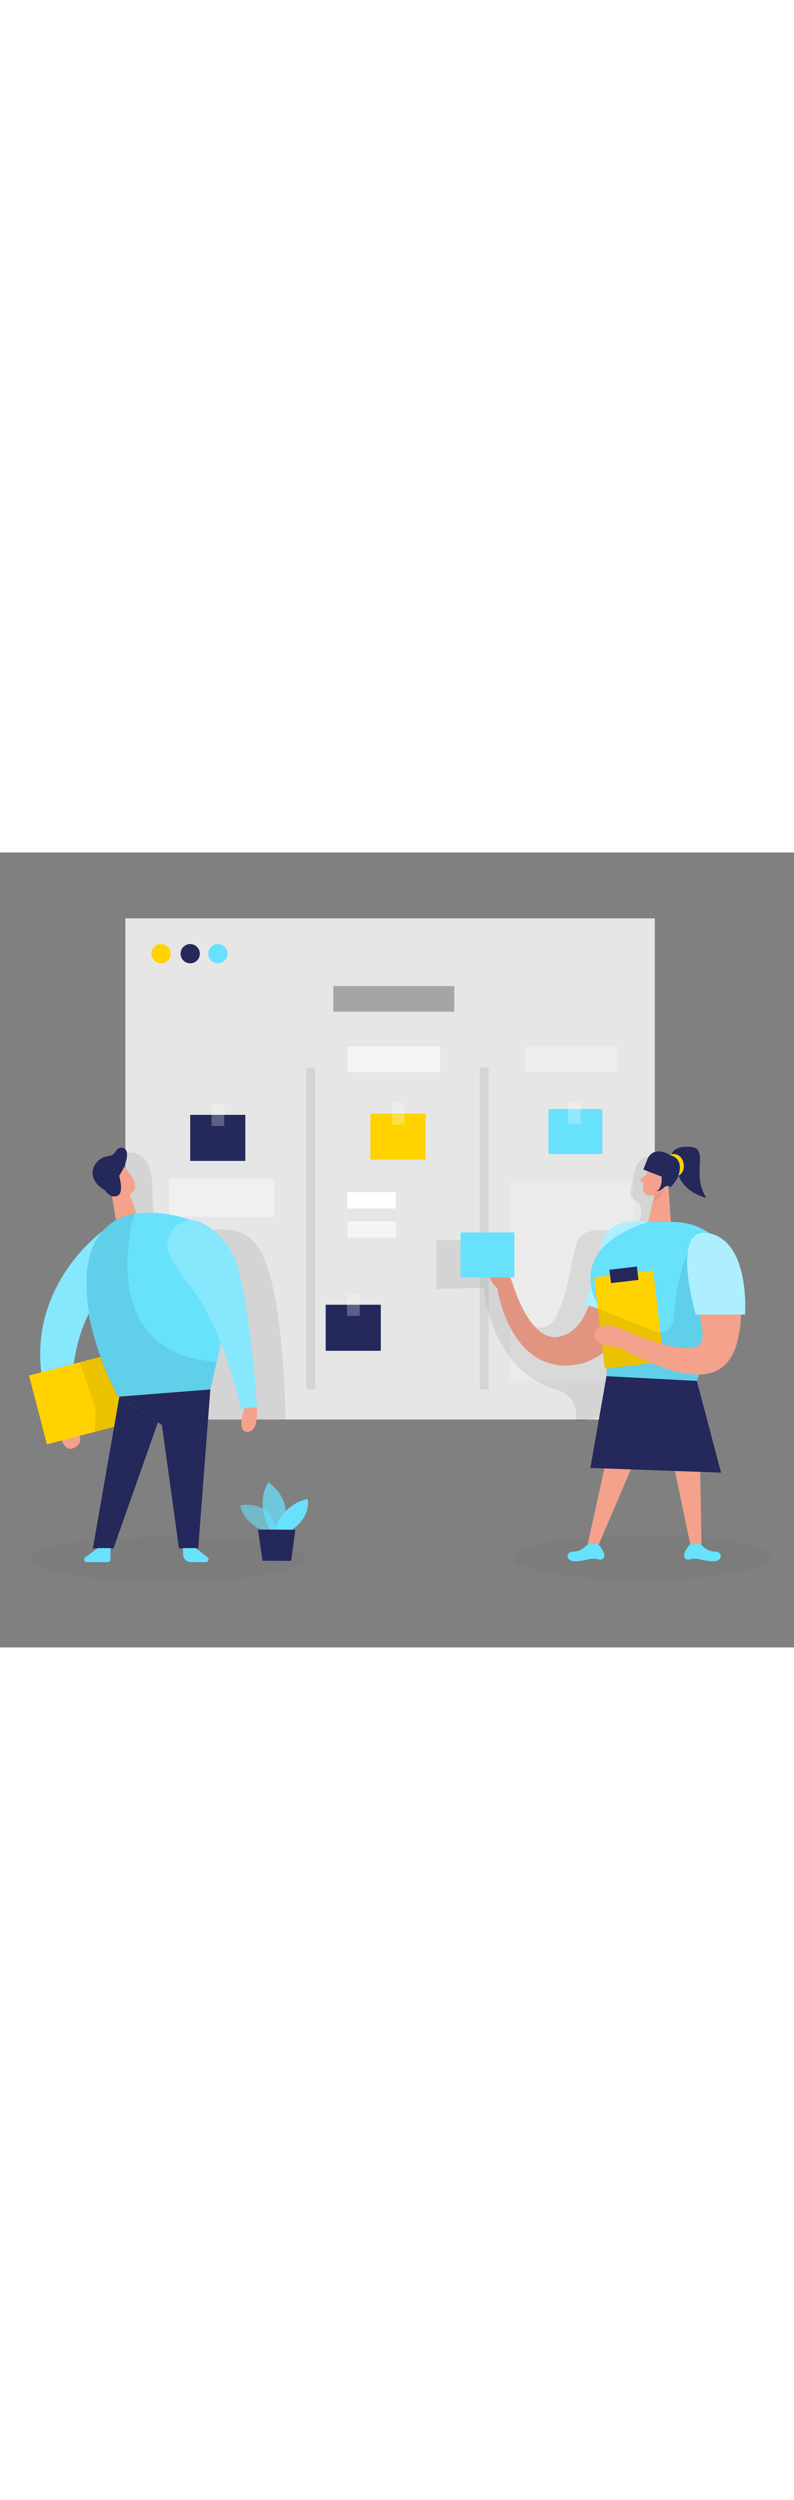 <svg id="_0174_scrum_board" xmlns="http://www.w3.org/2000/svg" viewBox="0 0 500 500" data-imageid="scrum-board-80" imageName="Scrum Board" class="illustrations_image" style="width: 159px;"><rect x="0" y="0" width="500" height="500" fill="#808080" stroke="none"/><defs><style>.cls-1_scrum-board-80{fill:#fff;}.cls-2_scrum-board-80{opacity:.39;}.cls-2_scrum-board-80,.cls-3_scrum-board-80,.cls-4_scrum-board-80,.cls-5_scrum-board-80,.cls-6_scrum-board-80,.cls-7_scrum-board-80,.cls-8_scrum-board-80,.cls-9_scrum-board-80,.cls-10_scrum-board-80,.cls-11_scrum-board-80,.cls-12_scrum-board-80{fill:none;}.cls-13_scrum-board-80{fill:#f4a28c;}.cls-3_scrum-board-80{opacity:.46;}.cls-14_scrum-board-80{fill:#a5a5a5;}.cls-4_scrum-board-80{opacity:.58;}.cls-15_scrum-board-80{fill:#ce8172;}.cls-5_scrum-board-80{opacity:.26;}.cls-16_scrum-board-80{fill:#e6e6e6;}.cls-6_scrum-board-80{opacity:.03;}.cls-7_scrum-board-80{opacity:.73;}.cls-8_scrum-board-80{opacity:.08;}.cls-9_scrum-board-80{opacity:.31;}.cls-10_scrum-board-80{opacity:.2;}.cls-11_scrum-board-80{opacity:.3;}.cls-17_scrum-board-80{fill:#24285b;}.cls-18_scrum-board-80{fill:#000001;}.cls-12_scrum-board-80{opacity:.25;}.cls-19_scrum-board-80{fill:#ffd200;}.cls-20_scrum-board-80{fill:#68e1fd;}</style></defs><g id="board_scrum-board-80"><rect class="cls-16_scrum-board-80" x="78.96" y="41.45" width="333.39" height="315.21"/><g class="cls-2_scrum-board-80"><rect class="cls-1_scrum-board-80" x="106.48" y="205.25" width="66.1" height="23.92"/></g><g class="cls-10_scrum-board-80"><rect class="cls-1_scrum-board-80" x="321.11" y="206.34" width="77.88" height="126.05"/></g><g class="cls-8_scrum-board-80"><path class="cls-18_scrum-board-80" d="m79.9,188.71s13-2.54,15.48,14.95c2.48,17.5-4.3,31.06,16.04,34.16,20.34,3.11,44.07-11.58,55.93,20.06,11.86,31.64,12.43,98.77,12.43,98.77h-56.48l-51.42-132.21,8.02-35.73Z"/></g><g class="cls-8_scrum-board-80"><path class="cls-18_scrum-board-80" d="m416.02,347.26s3.04-142.66-5.95-155.75c0,0-7.8-2.23-10.59,9.69-2.79,11.91-4.32,15.29,1.5,18.28,5.82,2.99,2.75,19.32-7.81,18.92-10.56-.4-24.01-3.65-29.19,5.31-5.18,8.96-7.9,67.21-29.51,53.01-21.61-14.2-21.16-52.45-21.16-52.45l-38.6-.56v30.79s30.03-.6,30.03-.6c0,0,3.87,52.37,46.11,64.08,8.86,2.45,14,11.64,11.15,20.38"/></g><g class="cls-12_scrum-board-80"><rect class="cls-14_scrum-board-80" x="302.1" y="135.29" width="5.65" height="202.44"/></g><rect class="cls-20_scrum-board-80 targetColor" x="345.41" y="161.38" width="33.91" height="28.29" transform="translate(724.72 351.05) rotate(-180)" style="fill: rgb(104, 225, 253);"/><rect class="cls-17_scrum-board-80" x="119.78" y="165.03" width="34.71" height="28.96" transform="translate(274.26 359.02) rotate(-180)"/><g class="cls-5_scrum-board-80"><rect class="cls-1_scrum-board-80" x="133.22" y="158.33" width="8" height="13.69"/></g><rect class="cls-17_scrum-board-80" x="205.09" y="284.47" width="34.71" height="28.96" transform="translate(444.89 597.9) rotate(-180)"/><g class="cls-5_scrum-board-80"><rect class="cls-1_scrum-board-80" x="218.53" y="277.77" width="8" height="13.69"/></g><rect class="cls-19_scrum-board-80" x="233.28" y="164.27" width="34.71" height="28.96" transform="translate(501.28 357.49) rotate(-180)"/><g class="cls-5_scrum-board-80"><rect class="cls-1_scrum-board-80" x="246.73" y="157.57" width="8" height="13.69"/></g><g class="cls-5_scrum-board-80"><rect class="cls-1_scrum-board-80" x="357.64" y="156.99" width="8" height="13.69"/></g><g class="cls-12_scrum-board-80"><rect class="cls-14_scrum-board-80" x="192.78" y="135.29" width="5.65" height="202.44"/></g><rect class="cls-14_scrum-board-80" x="209.88" y="84.06" width="76.22" height="16.1"/><g class="cls-4_scrum-board-80"><rect class="cls-1_scrum-board-80" x="218.75" y="122.01" width="58.47" height="16.1"/></g><g class="cls-11_scrum-board-80"><rect class="cls-1_scrum-board-80" x="330.5" y="122.01" width="58.47" height="16.1"/></g><rect class="cls-1_scrum-board-80" x="218.75" y="213.69" width="30.52" height="10.27"/><g class="cls-4_scrum-board-80"><rect class="cls-1_scrum-board-80" x="218.75" y="232.03" width="30.52" height="10.27"/></g></g><g id="boy_scrum-board-80"><g class="cls-6_scrum-board-80"><ellipse class="cls-18_scrum-board-80" cx="105.64" cy="444.45" rx="87.14" ry="14.1"/></g><path class="cls-13_scrum-board-80" d="m36.9,360.37s1.27,18.76,10.17,13.89c8.9-4.87-2.25-13.89-2.25-13.89h-7.92Z"/><path class="cls-20_scrum-board-80 targetColor" d="m64.35,238.4s-63.04,44.81-28.93,121.98h9.4s-4.93-55.98,19.53-82.49c24.46-26.5,0-39.49,0-39.49Z" style="fill: rgb(104, 225, 253);"/><g class="cls-10_scrum-board-80"><path class="cls-1_scrum-board-80" d="m64.35,238.4s-63.04,44.81-28.93,121.98h9.4s-4.93-55.98,19.53-82.49c24.46-26.5,0-39.49,0-39.49Z"/></g><polygon class="cls-13_scrum-board-80" points="81.55 214.21 86.92 230.3 74.18 238.4 69.59 210.49 81.55 214.21"/><path class="cls-13_scrum-board-80" d="m65.86,200.77c2.15-5.26,9.15-6.33,13.04-2.19,4.26,4.55,9.4,11.79,3.59,15.73-8.9,6.03-17.06-5.23-17.06-5.23,0,0-1.19-4.32.44-8.31Z"/><path class="cls-13_scrum-board-80" d="m73.5,204.81s-2.9-2.43-4.21,1.02c-1.31,3.44,3.81,5.11,5.34,3.37,1.53-1.74-1.13-4.39-1.13-4.39Z"/><rect class="cls-19_scrum-board-80" x="22.9" y="320.14" width="64.19" height="44.75" transform="translate(-84.53 24.91) rotate(-14.59)"/><g class="cls-8_scrum-board-80"><polygon class="cls-18_scrum-board-80" points="50.26 320.63 60.22 349.96 59.68 364.42 73.99 360.78 80.35 334.72 63.02 317.31 50.26 320.63"/></g><path class="cls-20_scrum-board-80 targetColor" d="m59.31,246.3c3.85-8.64,11.36-15.11,20.42-17.83,17.31-5.2,49.18.49,58.9,16.68,13.3,22.17-6.17,92.58-6.17,92.58l-58.17,4.52s-32-57.72-14.98-95.95Z" style="fill: rgb(104, 225, 253);"/><polygon class="cls-17_scrum-board-80" points="132.46 337.73 124.81 437.74 112.71 437.74 101.91 360.04 75.17 342.25 132.46 337.73"/><polygon class="cls-17_scrum-board-80" points="75.17 342.25 58.47 437.74 71.44 437.74 99.46 358.4 75.17 342.25"/><g class="cls-8_scrum-board-80"><path class="cls-18_scrum-board-80" d="m84.76,226.94s-27.21,87.64,51.36,93.45l-3.66,17.34-58.17,4.52s-20.5-32.18-19.63-77.39c0,0,.5-22.36,16.23-32.23,0,0,6.01-4.42,13.87-5.68Z"/></g><path class="cls-20_scrum-board-80 targetColor" d="m61.52,437.53l-7.81,5.76c-1.33.98-.64,3.1,1.02,3.1h13.09c.95,0,1.72-.77,1.72-1.72v-7.14h-8.01Z" style="fill: rgb(104, 225, 253);"/><path class="cls-20_scrum-board-80 targetColor" d="m123.29,437.53l7.35,5.75c1.3,1.02.58,3.1-1.07,3.1h-9.32c-2.75,0-4.98-2.23-4.98-4.98v-3.88h8.01Z" style="fill: rgb(104, 225, 253);"/><path class="cls-17_scrum-board-80" d="m66.19,212.53s2.84,5.15,7.53,3.55,1.32-12.69,1.32-12.69c0,0,5.68-8.19,4.86-14.68-.45-3.56-5.28-4.09-6.92-.9-.83,1.62-2.44,3.03-5.45,3.36-7.99.89-15.32,13.51-1.33,21.35Z"/><path class="cls-20_scrum-board-80 targetColor" d="m106.85,252.91c-6.13-13.43,8.39-26.78,21.25-19.52,9.49,5.36,19.04,14.84,22.79,31.61,8.47,37.92,10.81,83.9,10.81,83.9l-9.75,1.06s-10.72-47.25-29.03-72.95c-4.39-6.16-12.29-15.83-16.07-24.1Z" style="fill: rgb(104, 225, 253);"/><g class="cls-10_scrum-board-80"><path class="cls-1_scrum-board-80" d="m106.85,252.91c-6.13-13.43,8.39-26.78,21.25-19.52,9.49,5.36,19.04,14.84,22.79,31.61,8.47,37.92,10.81,83.9,10.81,83.9l-9.75,1.06s-10.72-47.25-29.03-72.95c-4.39-6.16-12.29-15.83-16.07-24.1Z"/></g><path class="cls-13_scrum-board-80" d="m153.88,349.75s-5.06,13.87,1.31,14.62c8.33.99,6.5-15.47,6.5-15.47l-7.81.85Z"/></g><g id="plant_scrum-board-80"><g class="cls-4_scrum-board-80"><path class="cls-20_scrum-board-80 targetColor" d="m168.41,427.64s-14.13-3.86-17.21-17.01c0,0,21.9-4.43,22.52,18.17l-5.31-1.16Z" style="fill: rgb(104, 225, 253);"/></g><g class="cls-7_scrum-board-80"><path class="cls-20_scrum-board-80 targetColor" d="m170.14,426.24s-9.87-15.61-1.18-30.2c0,0,16.65,10.57,9.25,30.24l-8.07-.03Z" style="fill: rgb(104, 225, 253);"/></g><path class="cls-20_scrum-board-80 targetColor" d="m172.68,426.25s5.22-16.48,20.99-19.61c0,0,2.96,10.7-10.21,19.65l-10.77-.05Z" style="fill: rgb(104, 225, 253);"/><polygon class="cls-17_scrum-board-80" points="162.44 425.88 165.3 445.48 183.34 445.55 186 425.98 162.44 425.88"/></g><g id="girl_scrum-board-80"><g class="cls-6_scrum-board-80"><ellipse class="cls-18_scrum-board-80" cx="404.2" cy="443.4" rx="81.29" ry="14.1"/></g><path class="cls-13_scrum-board-80" d="m408.15,232.42s-24.55-3.28-29.48,17.24c-4.93,20.52-5.64,48.94-25.36,54.63-19.72,5.69-30.64-33.76-30.64-33.76,0,0-4.58-11.07-9.51-12.58-4.93-1.51-8.45,9.41,0,16.1,0,0,7.12,50.37,44.95,48.61,37.83-1.76,50.05-53.7,50.05-90.24Z"/><g class="cls-8_scrum-board-80"><path class="cls-18_scrum-board-80" d="m408.15,232.42s-24.55-3.28-29.48,17.24c-4.93,20.52-5.64,48.94-25.36,54.63-19.72,5.69-30.64-33.76-30.64-33.76,0,0-4.58-11.07-9.51-12.58-4.93-1.51-8.45,9.41,0,16.1,0,0,7.12,50.37,44.95,48.61,37.83-1.76,50.05-53.7,50.05-90.24Z"/></g><path class="cls-20_scrum-board-80 targetColor" d="m408.15,232.42s-26.36-5.2-30.06,16.11c-3.7,21.31-10.21,35.58-10.21,35.58l20.14,6.52,20.14-58.2Z" style="fill: rgb(104, 225, 253);"/><g class="cls-3_scrum-board-80"><path class="cls-1_scrum-board-80" d="m408.15,232.42s-26.36-5.2-30.06,16.11c-3.7,21.31-10.21,35.58-10.21,35.58l20.14,6.52,20.14-58.2Z"/></g><path class="cls-13_scrum-board-80" d="m409.3,196.73s-3.8,8.06-4.45,14.11c-.26,2.46,1.55,4.69,4,4.92,3.05.28,7.26-.22,9.82-4.29l5.2-6.37s3.12-4.11-.34-9.24c-3.46-5.13-12.17-4.15-14.24.87Z"/><polygon class="cls-13_scrum-board-80" points="420.63 206.53 422.49 232.42 408.15 232.42 412.45 214.06 420.63 206.53"/><path class="cls-13_scrum-board-80" d="m406.93,202.8l-3.13,2.1c-.77.52-.74,1.66.05,2.14l2.64,1.59.43-5.82Z"/><g class="cls-9_scrum-board-80"><path class="cls-15_scrum-board-80" d="m412.32,214.58s3.03-.52,4.67-2.24c0,0,.93,5.61-5.9,7.5l1.23-5.26Z"/></g><path class="cls-13_scrum-board-80" d="m416.65,206.19s1.25-3.19,3.58-2.05c2.33,1.14.54,5.77-2.9,4.99l-.68-2.93Z"/><polygon class="cls-13_scrum-board-80" points="382.25 379.86 370.12 434.99 377.16 434.99 400.77 379.86 382.25 379.86"/><polygon class="cls-13_scrum-board-80" points="421.71 373.17 434.64 434.99 441.74 434.99 440.67 372.73 421.71 373.17"/><path class="cls-20_scrum-board-80 targetColor" d="m370.12,434.99s-3.92,4.97-8.93,4.72c-5.01-.24-5.74,6.84,2.32,6.1,3.07-.28,5.55-.77,7.43-1.28,2.24-.6,4.55-.36,6.79.24.7.19,1.5.02,2.3-.92,2.29-2.69-3.33-8.87-3.33-8.87h-6.57Z" style="fill: rgb(104, 225, 253);"/><path class="cls-20_scrum-board-80 targetColor" d="m441.22,434.99s3.92,4.97,8.93,4.72c5.01-.24,5.74,6.84-2.32,6.1-3.07-.28-5.55-.77-7.43-1.28-2.24-.6-4.55-.36-6.79.24-.7.19-1.5.02-2.3-.92-2.29-2.69,3.33-8.87,3.33-8.87h6.57Z" style="fill: rgb(104, 225, 253);"/><path class="cls-20_scrum-board-80 targetColor" d="m408.15,232.42h14.34s.98-.06,2.67,0c31.28,1.01,49.45,35.75,32.84,62.27-9.24,14.76-20.27,34.64-21,46.52l-55.75-2.82s4.23-36.16-6.11-56.83c0,0-18.99-32.54,33.01-49.14Z" style="fill: rgb(104, 225, 253);"/><g class="cls-8_scrum-board-80"><path class="cls-18_scrum-board-80" d="m433.06,251.36s-6.93,14.34-8.58,40.12c-1.64,25.78-40.78-4.67-40.78-4.67l-1.79,42.58,56.93,3,4.73-17.26s14.93-26.71-10.51-63.77Z"/></g><rect class="cls-19_scrum-board-80" x="377.37" y="264.93" width="37.41" height="57.81" transform="translate(823.67 539.56) rotate(173.32)"/><rect class="cls-17_scrum-board-80" x="384.18" y="261.45" width="17.42" height="8.48" transform="translate(814.04 483.84) rotate(173.32)"/><polygon class="cls-17_scrum-board-80" points="381.91 329.39 438.84 332.39 454.04 390.06 371.76 387.12 381.91 329.39"/><g class="cls-8_scrum-board-80"><polygon class="cls-18_scrum-board-80" points="376.43 286.87 415.95 302.64 418.02 320.36 380.87 324.72 376.43 286.87"/></g><path class="cls-13_scrum-board-80" d="m433.53,254.12c-.51-11.62,14.1-17.16,21.5-8.18,6.38,7.74,12.23,19.1,12.02,34.64-.47,33.75-5.01,70.27-77.81,30.35l3.92-10.7s32.31,15.53,45.8,10.49c9.92-3.71-4.4-33.42-5.43-56.6Z"/><path class="cls-13_scrum-board-80" d="m393.16,300.22s-12.14-5.77-17.31,0c-5.17,5.77,3.05,10.93,13.38,10.7l3.92-10.7Z"/><path class="cls-17_scrum-board-80" d="m407.88,192.45l-2.79,7,11.57,4.44s.66,7.78-3.43,9.2c0,0,2.53.12,4.96-2.41,1.05-1.09,2.74-1.24,3.87-.24l.15.13s5.41-5.05,6.73-11.91c1.32-6.87-6.34-7.92-6.34-7.92,0,0-10.17-7.14-14.72,1.71Z"/><path class="cls-17_scrum-board-80" d="m422.6,190.74s.53-6.6,12.41-5.55,0,17.1,9.77,32.05c0,0-17.96-3.8-18.48-19.91l-3.7-6.6Z"/><path class="cls-19_scrum-board-80" d="m421.85,190.27s2.38-1.64,5.75.49,4.85,9.9-.45,12.58c0,0,4.4-10.53-5.3-13.06Z"/><path class="cls-20_scrum-board-80 targetColor" d="m438.15,290.62h31s3.4-45.25-22.25-51.04c-25.65-5.79-8.75,51.04-8.75,51.04Z" style="fill: rgb(104, 225, 253);"/><g class="cls-3_scrum-board-80"><path class="cls-1_scrum-board-80" d="m438.15,290.62h31s3.4-45.25-22.25-51.04c-25.65-5.79-8.75,51.04-8.75,51.04Z"/></g><rect class="cls-20_scrum-board-80 targetColor" x="290.04" y="238.97" width="33.91" height="28.29" transform="translate(613.98 506.23) rotate(-180)" style="fill: rgb(104, 225, 253);"/></g><circle class="cls-19_scrum-board-80" cx="101.43" cy="63.68" r="6.06"/><circle class="cls-17_scrum-board-80" cx="119.78" cy="63.68" r="6.06"/><circle class="cls-20_scrum-board-80 targetColor" cx="137.22" cy="63.68" r="6.06" style="fill: rgb(104, 225, 253);"/></svg>